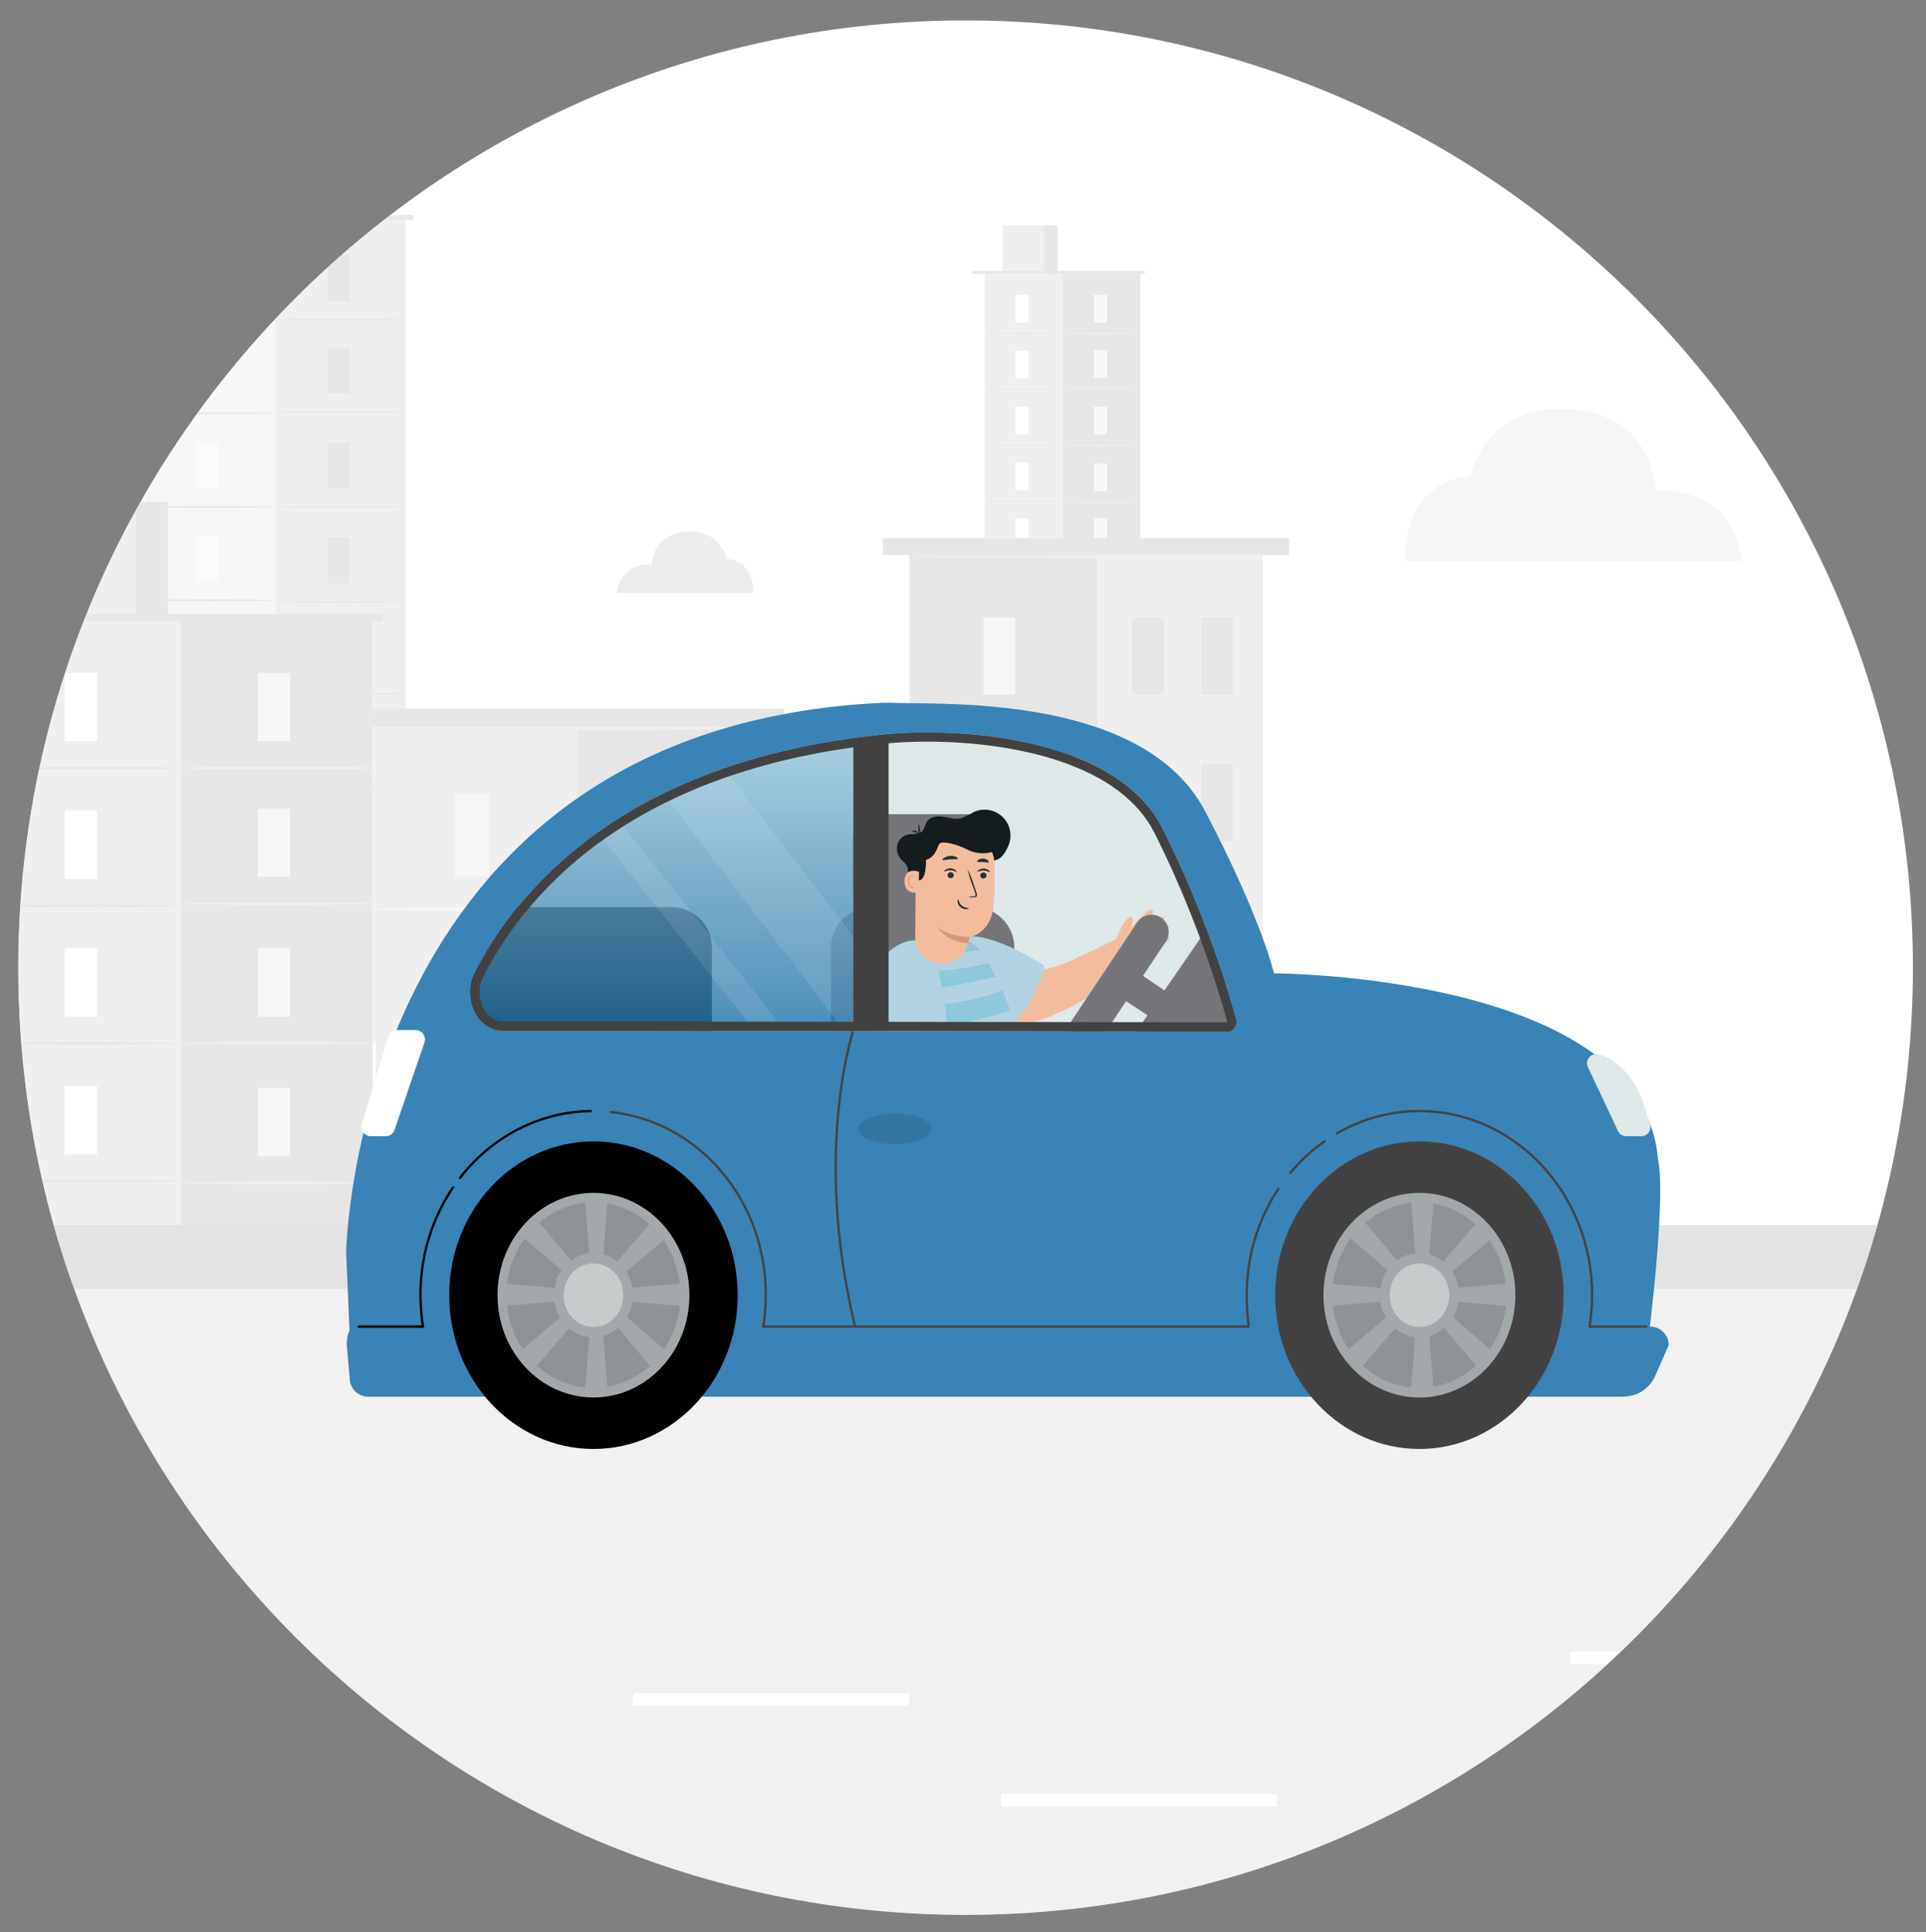 <?xml version="1.0" encoding="utf-8"?>
<!-- Generator: Adobe Illustrator 16.0.0, SVG Export Plug-In . SVG Version: 6.00 Build 0)  -->
<!DOCTYPE svg PUBLIC "-//W3C//DTD SVG 1.0//EN" "http://www.w3.org/TR/2001/REC-SVG-20010904/DTD/svg10.dtd">
<svg version="1.0" id="Capa_1" xmlns="http://www.w3.org/2000/svg" xmlns:xlink="http://www.w3.org/1999/xlink" x="0px" y="0px"
	 width="614px" height="616px" viewBox="0 0 614 616" enable-background="new 0 0 614 616" xml:space="preserve">
<rect x="0" y="0" width="614" height="616" fill="#808080" stroke="none"/>
<g>
	<defs>
		<path id="SVGID_1_" d="M307.823,6.508c166.79,0,302,135.211,302,302c0,166.79-135.21,302-302,302c-166.79,0-302-135.21-302-302
			C5.823,141.719,141.034,6.508,307.823,6.508z"/>
	</defs>
	<use xlink:href="#SVGID_1_"  overflow="visible" fill-rule="evenodd" clip-rule="evenodd" fill="#FFFFFF"/>
	<clipPath id="SVGID_2_">
		<use xlink:href="#SVGID_1_"  overflow="visible"/>
	</clipPath>
	<g clip-path="url(#SVGID_2_)">
		<defs>
			<rect id="SVGID_3_" x="-94.147" y="-462" width="1095.677" height="1684.146"/>
		</defs>
		<clipPath id="SVGID_4_">
			<use xlink:href="#SVGID_3_"  overflow="visible"/>
		</clipPath>
		<g clip-path="url(#SVGID_4_)">
			<defs>
				<rect id="SVGID_5_" x="-94.147" y="-462" width="1095.675" height="1684.146"/>
			</defs>
			<clipPath id="SVGID_6_">
				<use xlink:href="#SVGID_5_"  overflow="visible"/>
			</clipPath>
			<g opacity="0.8" clip-path="url(#SVGID_6_)">
				<g>
					<defs>
						<rect id="SVGID_7_" x="-13.601" y="44.27" width="424.582" height="346.863"/>
					</defs>
					<clipPath id="SVGID_8_">
						<use xlink:href="#SVGID_7_"  overflow="visible"/>
					</clipPath>
					<rect x="313.946" y="87.282" clip-path="url(#SVGID_8_)" fill="#EBEBEB" width="49.548" height="129.688"/>
					<rect x="338.721" y="87.282" clip-path="url(#SVGID_8_)" fill="#E0E0E0" width="24.773" height="129.688"/>
					<rect x="319.604" y="71.867" clip-path="url(#SVGID_8_)" fill="#EBEBEB" width="17.497" height="15.415"/>
					<rect x="332.929" y="71.867" clip-path="url(#SVGID_8_)" fill="#E0E0E0" width="4.172" height="15.415"/>
					<rect x="309.816" y="86.383" clip-path="url(#SVGID_8_)" fill="#E0E0E0" width="55.126" height="0.898"/>
					<rect x="323.727" y="94.006" clip-path="url(#SVGID_8_)" fill="#FFFFFF" width="4.193" height="8.843"/>
					<path clip-path="url(#SVGID_8_)" fill="#E0E0E0" d="M338.721,106.319c0,0.094-5.548,0.169-12.387,0.169
						c-6.843,0-12.388-0.076-12.388-0.169c0-0.093,5.545-0.168,12.388-0.168C333.173,106.151,338.721,106.226,338.721,106.319"/>
					<rect x="348.715" y="94.006" clip-path="url(#SVGID_8_)" fill="#F5F5F5" width="4.193" height="8.843"/>
					<path clip-path="url(#SVGID_8_)" fill="#EBEBEB" d="M363.709,106.319c0,0.094-5.547,0.169-12.385,0.169
						c-6.845,0-12.389-0.076-12.389-0.169c0-0.093,5.544-0.168,12.389-0.168C358.162,106.151,363.709,106.226,363.709,106.319"/>
					<rect x="348.715" y="111.564" clip-path="url(#SVGID_8_)" fill="#F5F5F5" width="4.193" height="8.843"/>
					<path clip-path="url(#SVGID_8_)" fill="#EBEBEB" d="M363.709,123.876c0,0.094-5.547,0.169-12.385,0.169
						c-6.845,0-12.389-0.076-12.389-0.169c0-0.092,5.544-0.168,12.389-0.168C358.162,123.708,363.709,123.785,363.709,123.876"/>
					<rect x="348.715" y="129.65" clip-path="url(#SVGID_8_)" fill="#F5F5F5" width="4.193" height="8.844"/>
					<path clip-path="url(#SVGID_8_)" fill="#EBEBEB" d="M363.709,141.965c0,0.092-5.547,0.168-12.385,0.168
						c-6.845,0-12.389-0.077-12.389-0.168c0-0.093,5.544-0.169,12.389-0.169C358.162,141.796,363.709,141.872,363.709,141.965"/>
					<rect x="348.715" y="147.738" clip-path="url(#SVGID_8_)" fill="#F5F5F5" width="4.193" height="8.843"/>
					<path clip-path="url(#SVGID_8_)" fill="#EBEBEB" d="M363.709,160.052c0,0.094-5.547,0.168-12.385,0.168
						c-6.845,0-12.389-0.074-12.389-0.168c0-0.093,5.544-0.169,12.389-0.169C358.162,159.883,363.709,159.958,363.709,160.052"/>
					<rect x="348.715" y="165.307" clip-path="url(#SVGID_8_)" fill="#F5F5F5" width="4.193" height="8.844"/>
					<path clip-path="url(#SVGID_8_)" fill="#EBEBEB" d="M363.709,177.62c0,0.094-5.547,0.169-12.385,0.169
						c-6.845,0-12.389-0.076-12.389-0.169c0-0.093,5.544-0.169,12.389-0.169C358.162,177.451,363.709,177.527,363.709,177.62"/>
					<rect x="348.715" y="182.948" clip-path="url(#SVGID_8_)" fill="#F5F5F5" width="4.193" height="8.843"/>
					<rect x="348.715" y="200.819" clip-path="url(#SVGID_8_)" fill="#F5F5F5" width="4.193" height="8.842"/>
					<path clip-path="url(#SVGID_8_)" fill="#EBEBEB" d="M363.709,195.261c0,0.093-5.547,0.169-12.385,0.169
						c-6.845,0-12.389-0.076-12.389-0.169s5.544-0.169,12.389-0.169C358.162,195.092,363.709,195.168,363.709,195.261"/>
					<rect x="323.727" y="111.831" clip-path="url(#SVGID_8_)" fill="#FFFFFF" width="4.193" height="8.843"/>
					<path clip-path="url(#SVGID_8_)" fill="#E0E0E0" d="M338.721,124.146c0,0.093-5.548,0.169-12.387,0.169
						c-6.843,0-12.388-0.076-12.388-0.169s5.545-0.169,12.388-0.169C333.173,123.976,338.721,124.052,338.721,124.146"/>
					<rect x="323.727" y="129.656" clip-path="url(#SVGID_8_)" fill="#FFFFFF" width="4.193" height="8.844"/>
					<path clip-path="url(#SVGID_8_)" fill="#E0E0E0" d="M338.721,141.971c0,0.092-5.548,0.169-12.387,0.169
						c-6.843,0-12.388-0.077-12.388-0.169c0-0.094,5.545-0.169,12.388-0.169C333.173,141.802,338.721,141.877,338.721,141.971"/>
					<rect x="323.727" y="147.482" clip-path="url(#SVGID_8_)" fill="#FFFFFF" width="4.193" height="8.842"/>
					<path clip-path="url(#SVGID_8_)" fill="#E0E0E0" d="M338.721,159.796c0,0.093-5.548,0.167-12.387,0.167
						c-6.843,0-12.388-0.075-12.388-0.167c0-0.093,5.545-0.169,12.388-0.169C333.173,159.627,338.721,159.703,338.721,159.796"/>
					<rect x="323.727" y="165.307" clip-path="url(#SVGID_8_)" fill="#FFFFFF" width="4.193" height="8.844"/>
					<path clip-path="url(#SVGID_8_)" fill="#E0E0E0" d="M338.721,177.62c0,0.094-5.548,0.169-12.387,0.169
						c-6.843,0-12.388-0.076-12.388-0.169c0-0.093,5.545-0.169,12.388-0.169C333.173,177.451,338.721,177.527,338.721,177.62"/>
					<rect x="323.727" y="183.132" clip-path="url(#SVGID_8_)" fill="#FFFFFF" width="4.193" height="8.842"/>
					<path clip-path="url(#SVGID_8_)" fill="#E0E0E0" d="M338.721,195.446c0,0.094-5.548,0.169-12.387,0.169
						c-6.843,0-12.388-0.076-12.388-0.169c0-0.092,5.545-0.169,12.388-0.169C333.173,195.277,338.721,195.354,338.721,195.446"/>
					<rect x="323.727" y="200.958" clip-path="url(#SVGID_8_)" fill="#FFFFFF" width="4.193" height="8.843"/>
					<rect x="46.422" y="70.067" clip-path="url(#SVGID_8_)" fill="#F5F5F5" width="82.912" height="262.769"/>
					<rect x="87.879" y="70.067" clip-path="url(#SVGID_8_)" fill="#EBEBEB" width="41.456" height="262.045"/>
					<rect x="55.89" y="44.271" clip-path="url(#SVGID_8_)" fill="#F5F5F5" width="29.279" height="25.795"/>
					<rect x="78.19" y="44.271" clip-path="url(#SVGID_8_)" fill="#EBEBEB" width="6.979" height="25.795"/>
					<polyline clip-path="url(#SVGID_8_)" fill="#E0E0E0" points="39.513,70.067 39.513,68.562 131.761,68.562 131.761,70.067 					
						"/>
					<rect x="62.789" y="81.319" clip-path="url(#SVGID_8_)" fill="#FAFAFA" width="7.018" height="14.797"/>
					<path clip-path="url(#SVGID_8_)" fill="#E0E0E0" d="M87.879,101.924c0,0.156-9.281,0.283-20.728,0.283
						c-11.449,0-20.729-0.127-20.729-0.283s9.279-0.281,20.729-0.281C78.598,101.643,87.879,101.769,87.879,101.924"/>
					<rect x="104.606" y="81.319" clip-path="url(#SVGID_8_)" fill="#E0E0E0" width="7.018" height="14.797"/>
					<path clip-path="url(#SVGID_8_)" fill="#E0E0E0" d="M129.696,101.924c0,0.156-9.281,0.283-20.728,0.283
						c-11.45,0-20.729-0.127-20.729-0.283s9.279-0.281,20.729-0.281C120.415,101.643,129.696,101.769,129.696,101.924"/>
					<rect x="104.606" y="110.699" clip-path="url(#SVGID_8_)" fill="#E0E0E0" width="7.018" height="14.798"/>
					<path clip-path="url(#SVGID_8_)" fill="#E0E0E0" d="M129.696,131.306c0,0.156-9.281,0.283-20.728,0.283
						c-11.45,0-20.729-0.127-20.729-0.283s9.279-0.282,20.729-0.282C120.415,131.023,129.696,131.15,129.696,131.306"/>
					<rect x="104.606" y="140.968" clip-path="url(#SVGID_8_)" fill="#E0E0E0" width="7.018" height="14.796"/>
					<path clip-path="url(#SVGID_8_)" fill="#E0E0E0" d="M129.696,161.573c0,0.156-9.281,0.282-20.728,0.282
						c-11.45,0-20.729-0.126-20.729-0.282s9.279-0.283,20.729-0.283C120.415,161.29,129.696,161.417,129.696,161.573"/>
					<rect x="104.606" y="171.234" clip-path="url(#SVGID_8_)" fill="#E0E0E0" width="7.018" height="14.797"/>
					<path clip-path="url(#SVGID_8_)" fill="#E0E0E0" d="M129.696,191.839c0,0.156-9.281,0.283-20.728,0.283
						c-11.45,0-20.729-0.127-20.729-0.283c0-0.156,9.279-0.281,20.729-0.281C120.415,191.558,129.696,191.684,129.696,191.839"/>
					<rect x="104.606" y="200.636" clip-path="url(#SVGID_8_)" fill="#E0E0E0" width="7.018" height="14.797"/>
					<path clip-path="url(#SVGID_8_)" fill="#E0E0E0" d="M129.696,221.241c0,0.156-9.281,0.282-20.728,0.282
						c-11.45,0-20.729-0.126-20.729-0.282c0-0.157,9.279-0.282,20.729-0.282C120.415,220.959,129.696,221.084,129.696,221.241"/>
					<rect x="104.606" y="230.155" clip-path="url(#SVGID_8_)" fill="#E0E0E0" width="7.018" height="14.797"/>
					<rect x="104.606" y="260.063" clip-path="url(#SVGID_8_)" fill="#E0E0E0" width="7.018" height="14.797"/>
					<path clip-path="url(#SVGID_8_)" fill="#E0E0E0" d="M129.696,250.762c0,0.156-9.281,0.283-20.728,0.283
						c-11.45,0-20.729-0.127-20.729-0.283c0-0.157,9.279-0.283,20.729-0.283C120.415,250.479,129.696,250.604,129.696,250.762"/>
					<rect x="62.789" y="111.147" clip-path="url(#SVGID_8_)" fill="#FAFAFA" width="7.018" height="14.798"/>
					<path clip-path="url(#SVGID_8_)" fill="#E0E0E0" d="M87.879,131.753c0,0.157-9.281,0.283-20.728,0.283
						c-11.449,0-20.729-0.126-20.729-0.283c0-0.156,9.279-0.283,20.729-0.283C78.598,131.471,87.879,131.598,87.879,131.753"/>
					<rect x="62.789" y="140.977" clip-path="url(#SVGID_8_)" fill="#FAFAFA" width="7.018" height="14.798"/>
					<path clip-path="url(#SVGID_8_)" fill="#E0E0E0" d="M87.879,161.583c0,0.157-9.281,0.282-20.728,0.282
						c-11.449,0-20.729-0.125-20.729-0.282c0-0.156,9.279-0.282,20.729-0.282C78.598,161.301,87.879,161.427,87.879,161.583"/>
					<rect x="62.789" y="170.806" clip-path="url(#SVGID_8_)" fill="#FAFAFA" width="7.018" height="14.798"/>
					<path clip-path="url(#SVGID_8_)" fill="#E0E0E0" d="M87.879,191.412c0,0.157-9.281,0.283-20.728,0.283
						c-11.449,0-20.729-0.126-20.729-0.283c0-0.156,9.279-0.282,20.729-0.282C78.598,191.13,87.879,191.256,87.879,191.412"/>
					<rect x="62.789" y="200.636" clip-path="url(#SVGID_8_)" fill="#FAFAFA" width="7.018" height="14.797"/>
					<path clip-path="url(#SVGID_8_)" fill="#E0E0E0" d="M87.879,221.241c0,0.156-9.281,0.282-20.728,0.282
						c-11.449,0-20.729-0.126-20.729-0.282c0-0.157,9.279-0.282,20.729-0.282C78.598,220.959,87.879,221.084,87.879,221.241"/>
					<rect x="62.789" y="230.464" clip-path="url(#SVGID_8_)" fill="#FAFAFA" width="7.018" height="14.798"/>
					<path clip-path="url(#SVGID_8_)" fill="#E0E0E0" d="M87.879,251.07c0,0.157-9.281,0.282-20.728,0.282
						c-11.449,0-20.729-0.125-20.729-0.282c0-0.156,9.279-0.282,20.729-0.282C78.598,250.788,87.879,250.914,87.879,251.07"/>
					<rect x="62.789" y="260.293" clip-path="url(#SVGID_8_)" fill="#FAFAFA" width="7.018" height="14.8"/>
					<rect x="289.969" y="176.765" clip-path="url(#SVGID_8_)" fill="#E0E0E0" width="112.553" height="213.607"/>
					<rect x="349.747" y="176.765" clip-path="url(#SVGID_8_)" fill="#EBEBEB" width="52.774" height="213.607"/>
					<rect x="313.568" y="196.864" clip-path="url(#SVGID_8_)" fill="#F5F5F5" width="10.118" height="24.587"/>
					<rect x="313.568" y="293.092" clip-path="url(#SVGID_8_)" fill="#F5F5F5" width="10.118" height="24.586"/>
					<path clip-path="url(#SVGID_8_)" fill="#F5F5F5" d="M349.747,231.099c0,0.212-13.384,0.384-29.888,0.384
						c-16.51,0-29.891-0.172-29.891-0.384c0-0.212,13.381-0.382,29.891-0.382C336.363,230.717,349.747,230.887,349.747,231.099"/>
					<rect x="313.568" y="245.342" clip-path="url(#SVGID_8_)" fill="#F5F5F5" width="10.118" height="24.586"/>
					<path clip-path="url(#SVGID_8_)" fill="#F5F5F5" d="M349.747,279.579c0,0.212-13.384,0.384-29.888,0.384
						c-16.51,0-29.891-0.171-29.891-0.384c0-0.212,13.381-0.384,29.891-0.384C336.363,279.195,349.747,279.367,349.747,279.579"/>
					<rect x="360.955" y="196.864" clip-path="url(#SVGID_8_)" fill="#E0E0E0" width="10.119" height="24.587"/>
					<rect x="382.908" y="196.864" clip-path="url(#SVGID_8_)" fill="#E0E0E0" width="10.122" height="24.587"/>
					<rect x="360.955" y="243.518" clip-path="url(#SVGID_8_)" fill="#E0E0E0" width="10.119" height="24.586"/>
					<rect x="382.908" y="243.518" clip-path="url(#SVGID_8_)" fill="#E0E0E0" width="10.122" height="24.586"/>
					<rect x="360.955" y="290.172" clip-path="url(#SVGID_8_)" fill="#E0E0E0" width="10.119" height="24.587"/>
					<rect x="382.908" y="290.172" clip-path="url(#SVGID_8_)" fill="#E0E0E0" width="10.122" height="24.587"/>
					<rect x="281.507" y="171.596" clip-path="url(#SVGID_8_)" fill="#E0E0E0" width="129.475" height="5.353"/>
					<path clip-path="url(#SVGID_8_)" fill="#EBEBEB" d="M403.308,177.454c0,0.21-25.157,0.383-56.183,0.383
						c-31.035,0-56.187-0.173-56.187-0.383c0-0.212,25.151-0.384,56.187-0.384C378.15,177.07,403.308,177.242,403.308,177.454"/>
					<rect x="119.725" y="231.482" clip-path="url(#SVGID_8_)" fill="#EBEBEB" width="121.043" height="159.653"/>
					<rect x="184.014" y="231.482" clip-path="url(#SVGID_8_)" fill="#E0E0E0" width="56.754" height="159.653"/>
					<rect x="145.106" y="253.097" clip-path="url(#SVGID_8_)" fill="#F5F5F5" width="10.883" height="26.442"/>
					<rect x="145.106" y="356.584" clip-path="url(#SVGID_8_)" fill="#F5F5F5" width="10.883" height="26.44"/>
					<path clip-path="url(#SVGID_8_)" fill="#F5F5F5" d="M184.014,289.916c0,0.297-14.393,0.539-32.143,0.539
						c-17.756,0-32.146-0.241-32.146-0.539c0-0.296,14.39-0.537,32.146-0.537C169.622,289.378,184.014,289.619,184.014,289.916"/>
					<rect x="145.106" y="305.233" clip-path="url(#SVGID_8_)" fill="#F5F5F5" width="10.883" height="26.442"/>
					<path clip-path="url(#SVGID_8_)" fill="#F5F5F5" d="M184.014,342.051c0,0.298-14.393,0.54-32.143,0.54
						c-17.756,0-32.146-0.242-32.146-0.54c0-0.296,14.39-0.536,32.146-0.536C169.622,341.515,184.014,341.755,184.014,342.051"/>
					<rect x="196.066" y="253.097" clip-path="url(#SVGID_8_)" fill="#F5F5F5" width="10.883" height="26.442"/>
					<rect x="219.678" y="253.097" clip-path="url(#SVGID_8_)" fill="#F5F5F5" width="10.883" height="26.442"/>
					<rect x="196.066" y="303.271" clip-path="url(#SVGID_8_)" fill="#F5F5F5" width="10.883" height="26.442"/>
					<rect x="219.678" y="303.271" clip-path="url(#SVGID_8_)" fill="#F5F5F5" width="10.883" height="26.442"/>
					<rect x="196.066" y="353.445" clip-path="url(#SVGID_8_)" fill="#F5F5F5" width="10.883" height="26.442"/>
					<rect x="219.678" y="353.445" clip-path="url(#SVGID_8_)" fill="#F5F5F5" width="10.883" height="26.442"/>
					<rect x="110.627" y="225.925" clip-path="url(#SVGID_8_)" fill="#E0E0E0" width="139.241" height="5.756"/>
					<path clip-path="url(#SVGID_8_)" fill="#EBEBEB" d="M241.613,232.225c0,0.297-27.053,0.538-60.418,0.538
						c-33.377,0-60.426-0.241-60.426-0.538c0-0.298,27.048-0.54,60.426-0.54C214.561,231.685,241.613,231.927,241.613,232.225"/>
					<polygon clip-path="url(#SVGID_8_)" fill="#EBEBEB" points="119.105,390.812 -2.902,390.812 -3.433,197.988 118.574,197.988 
											"/>
					<rect x="57.571" y="197.988" clip-path="url(#SVGID_8_)" fill="#E0E0E0" width="61.004" height="192.823"/>
					<rect x="10.499" y="160.026" clip-path="url(#SVGID_8_)" fill="#EBEBEB" width="43.083" height="37.962"/>
					<rect x="43.313" y="160.026" clip-path="url(#SVGID_8_)" fill="#E0E0E0" width="10.269" height="37.962"/>
					<rect x="-13.601" y="195.773" clip-path="url(#SVGID_8_)" fill="#E0E0E0" width="135.746" height="2.215"/>
					<rect x="20.65" y="214.543" clip-path="url(#SVGID_8_)" fill="#FFFFFF" width="10.327" height="21.776"/>
					<path clip-path="url(#SVGID_8_)" fill="#E0E0E0" d="M57.571,244.866c0,0.229-13.657,0.416-30.5,0.416
						c-16.849,0-30.503-0.186-30.503-0.416c0-0.23,13.654-0.416,30.503-0.416C43.914,244.451,57.571,244.636,57.571,244.866"/>
					<rect x="82.186" y="214.543" clip-path="url(#SVGID_8_)" fill="#F5F5F5" width="10.327" height="21.776"/>
					<path clip-path="url(#SVGID_8_)" fill="#EBEBEB" d="M119.105,244.866c0,0.229-13.657,0.416-30.5,0.416
						c-16.849,0-30.503-0.186-30.503-0.416c0-0.23,13.654-0.416,30.503-0.416C105.448,244.451,119.105,244.636,119.105,244.866"/>
					<rect x="82.186" y="257.777" clip-path="url(#SVGID_8_)" fill="#F5F5F5" width="10.327" height="21.776"/>
					<path clip-path="url(#SVGID_8_)" fill="#EBEBEB" d="M119.105,288.101c0,0.229-13.657,0.416-30.5,0.416
						c-16.849,0-30.503-0.187-30.503-0.416c0-0.229,13.654-0.416,30.503-0.416C105.448,287.685,119.105,287.872,119.105,288.101"/>
					<rect x="82.186" y="302.315" clip-path="url(#SVGID_8_)" fill="#F5F5F5" width="10.327" height="21.776"/>
					<path clip-path="url(#SVGID_8_)" fill="#EBEBEB" d="M119.105,332.639c0,0.23-13.657,0.417-30.5,0.417
						c-16.849,0-30.503-0.187-30.503-0.417c0-0.229,13.654-0.415,30.503-0.415C105.448,332.224,119.105,332.409,119.105,332.639"/>
					<rect x="82.186" y="346.855" clip-path="url(#SVGID_8_)" fill="#F5F5F5" width="10.327" height="21.776"/>
					<path clip-path="url(#SVGID_8_)" fill="#EBEBEB" d="M119.105,377.177c0,0.232-13.657,0.418-30.5,0.418
						c-16.849,0-30.503-0.186-30.503-0.418c0-0.228,13.654-0.413,30.503-0.413C105.448,376.764,119.105,376.949,119.105,377.177"/>
					<rect x="20.65" y="258.438" clip-path="url(#SVGID_8_)" fill="#FFFFFF" width="10.327" height="21.776"/>
					<path clip-path="url(#SVGID_8_)" fill="#E0E0E0" d="M57.571,288.76c0,0.229-13.657,0.416-30.5,0.416
						c-16.849,0-30.503-0.186-30.503-0.416s13.654-0.417,30.503-0.417C43.914,288.344,57.571,288.531,57.571,288.76"/>
					<rect x="20.65" y="302.332" clip-path="url(#SVGID_8_)" fill="#FFFFFF" width="10.327" height="21.776"/>
					<path clip-path="url(#SVGID_8_)" fill="#E0E0E0" d="M57.571,332.654c0,0.229-13.657,0.416-30.5,0.416
						c-16.849,0-30.503-0.187-30.503-0.416c0-0.228,13.654-0.414,30.503-0.414C43.914,332.24,57.571,332.427,57.571,332.654"/>
					<rect x="20.65" y="346.227" clip-path="url(#SVGID_8_)" fill="#FFFFFF" width="10.327" height="21.775"/>
					<path clip-path="url(#SVGID_8_)" fill="#E0E0E0" d="M57.571,376.55c0,0.229-13.657,0.416-30.5,0.416
						c-16.849,0-30.503-0.187-30.503-0.416c0-0.23,13.654-0.418,30.503-0.418C43.914,376.132,57.571,376.319,57.571,376.55"/>
				</g>
			</g>
			<g opacity="0.45" clip-path="url(#SVGID_6_)">
				<g>
					<defs>
						<rect id="SVGID_9_" x="-94.147" y="390.548" width="830.623" height="489.451"/>
					</defs>
					<clipPath id="SVGID_10_">
						<use xlink:href="#SVGID_9_"  overflow="visible"/>
					</clipPath>
					<path clip-path="url(#SVGID_10_)" fill="#E0E0E0" d="M736.477,526.545V390.549H-94.147v102.014H68.366v3.99H-94.147v383.446
						h830.624V530.535H500.55v-3.99H736.477z M289.859,543.854H201.86v-3.991h87.999V543.854z M407.159,575.94h-88v-3.992h88V575.94
						z"/>
				</g>
			</g>
			<path clip-path="url(#SVGID_6_)" d="M120.742,1219.874c-0.27,0.148-0.54,0.298-0.81,0.445l5.312,1.827l-0.146-0.078
				C123.604,1221.441,122.193,1220.605,120.742,1219.874"/>
			<path clip-path="url(#SVGID_6_)" d="M100.588,1209.234l17.323,9.124c-1.28-0.709-2.567-1.405-3.857-2.097l-6.523-3.429
				C105.217,1211.634,102.9,1210.438,100.588,1209.234"/>
			<path clip-path="url(#SVGID_6_)" d="M120.742,1219.874c-0.27,0.148-0.54,0.298-0.81,0.445l5.312,1.827l-0.146-0.078
				C123.604,1221.441,122.193,1220.605,120.742,1219.874"/>
			<path clip-path="url(#SVGID_6_)" d="M100.588,1209.234l17.323,9.124c-1.28-0.709-2.567-1.405-3.857-2.097l-6.523-3.429
				C105.217,1211.634,102.9,1210.438,100.588,1209.234"/>
			<g opacity="0.09" clip-path="url(#SVGID_6_)">
				<g>
					<defs>
						<rect id="SVGID_11_" x="179.694" y="-462" width="821.835" height="172.252"/>
					</defs>
					<clipPath id="SVGID_12_">
						<use xlink:href="#SVGID_11_"  overflow="visible"/>
					</clipPath>
					<path clip-path="url(#SVGID_12_)" fill="#494949" d="M977.503-370.122c-13.528-23.97-36.841-44.519-65.068-48.278
						c-29.043-3.868-57.513,10.366-80.303,27.997c-22.975,17.774-42.609,39.476-57.697,63.766
						c-8.909,14.345-18.005,31.013-34.764,35.679c-15.78,4.396-32.372-3.856-45.089-13.805s-24.154-22.135-39.479-27.812
						c-39.956-14.804-84.508,20.687-126.002,10.449c-35.729-8.818-52.846-46.242-75.088-74.379
						c-36.681-46.399-100.4-73.228-160.399-63.515c-59.999,9.713-105.634,110.602-113.92,168.209l821.833-0.27
						C996.369-318.866,991.029-346.152,977.503-370.122"/>
				</g>
			</g>
			<g opacity="0.8" clip-path="url(#SVGID_6_)">
				<g>
					<defs>
						<rect id="SVGID_13_" x="-94.147" y="390.548" width="830.623" height="20.401"/>
					</defs>
					<clipPath id="SVGID_14_">
						<use xlink:href="#SVGID_13_"  overflow="visible"/>
					</clipPath>
					<rect x="-94.148" y="390.549" clip-path="url(#SVGID_14_)" fill="#E0E0E0" width="830.625" height="20.401"/>
				</g>
			</g>
			<g opacity="0.05" clip-path="url(#SVGID_6_)">
				<g>
					<defs>
						<rect id="SVGID_15_" x="447.768" y="130.384" width="107.436" height="48.446"/>
					</defs>
					<clipPath id="SVGID_16_">
						<use xlink:href="#SVGID_15_"  overflow="visible"/>
					</clipPath>
					<path clip-path="url(#SVGID_16_)" fill="#494949" d="M555.203,178.832H447.78c0,0-1.264-25.277,21.062-26.962
						c0,0,3.703-21.373,28.647-21.485c29.911-0.131,30.278,25.903,30.278,25.903S552.253,153.975,555.203,178.832"/>
				</g>
			</g>
			<g opacity="0.1" clip-path="url(#SVGID_6_)">
				<g>
					<defs>
						<rect id="SVGID_17_" x="196.632" y="169.467" width="43.544" height="19.636"/>
					</defs>
					<clipPath id="SVGID_18_">
						<use xlink:href="#SVGID_17_"  overflow="visible"/>
					</clipPath>
					<path clip-path="url(#SVGID_18_)" fill="#494949" d="M196.632,189.102h43.539c0,0,0.512-10.244-8.538-10.927
						c0,0-1.5-8.662-11.609-8.708c-12.122-0.053-12.272,10.499-12.272,10.499S197.828,179.028,196.632,189.102"/>
				</g>
			</g>
			<path clip-path="url(#SVGID_6_)" fill="#3983B6" d="M281.426,224.06c0,0,1.727-0.015,4.734,0.061
				c18.3,0.453,79.005-1.803,98.049,34.551c18.041,34.441,21.915,51.646,21.915,51.646s117.698,0.234,122.433,59.362
				c2.703,12.258-3.042,56.993-3.042,56.993l-413.943,0.872l-1.224-28.309C110.348,399.236,113.053,231.992,281.426,224.06"/>
			<path clip-path="url(#SVGID_6_)" fill="#424242" d="M272.559,423.147c0.029,0,0.059-0.003,0.087-0.011
				c0.197-0.048,0.318-0.246,0.271-0.443c-13.728-56.972-0.15-95.405-0.012-95.786c0.069-0.19-0.029-0.402-0.22-0.471
				c-0.191-0.068-0.401,0.027-0.47,0.22c-0.14,0.384-13.791,39.025-0.012,96.21C272.244,423.033,272.392,423.147,272.559,423.147"/>
			<path clip-path="url(#SVGID_6_)" fill="#DEE8E8" d="M391.564,328.868l-231.226-0.312c-8.083-0.01-13.054-10.229-8.961-18.345
				c12.593-24.964,46.12-67.549,130.128-76.037c24.231-2.447,74.364,0.678,89.18,30.102c14.025,27.854,21.229,52.914,23.368,60.619
				C394.598,326.862,393.34,328.872,391.564,328.868"/>
		</g>
		<g clip-path="url(#SVGID_4_)">
			<defs>
				<path id="SVGID_19_" d="M281.505,234.174c-84.008,8.487-117.536,51.071-130.128,76.038c-4.092,8.114,0.878,18.334,8.961,18.344
					l231.226,0.312c1.772,0.005,3.033-2.005,2.488-3.972c-2.14-7.705-9.343-32.765-23.368-60.619
					c-12.333-24.497-49.146-30.766-75.112-30.766C290.35,233.512,285.564,233.764,281.505,234.174"/>
			</defs>
			<clipPath id="SVGID_20_">
				<use xlink:href="#SVGID_19_"  overflow="visible"/>
			</clipPath>
			<path clip-path="url(#SVGID_20_)" fill="#757579" d="M277.784,341.39h32.7c7.11,0,12.876-5.765,12.876-12.875v-26.423
				c0-7.11-5.766-12.875-12.876-12.875h-32.7c-7.112,0-12.876,5.765-12.876,12.875v26.423
				C264.908,335.625,270.671,341.39,277.784,341.39"/>
			<path clip-path="url(#SVGID_20_)" d="M155.35,341.39h58.726c7.11,0,12.875-5.765,12.875-12.875v-26.423
				c0-7.11-5.764-12.875-12.875-12.875H155.35c-7.11,0-12.874,5.765-12.874,12.875v26.423
				C142.476,335.625,148.239,341.39,155.35,341.39"/>
			<path clip-path="url(#SVGID_20_)" fill="#757579" d="M279.535,290.829h29.253c4.26,0,7.71-3.453,7.71-7.712V267.29
				c0-4.259-3.45-7.711-7.71-7.711h-29.253c-4.258,0-7.712,3.452-7.712,7.711v15.827
				C271.823,287.376,275.276,290.829,279.535,290.829"/>
			<path clip-path="url(#SVGID_20_)" fill="#F3BD9D" d="M342.548,305.681c6.44-2.808,13.378-6.364,13.378-6.364
				s2.428-6.661,4.302-6.929c1.875-0.269,0.298,3.541,0.298,3.541s5.884-7.001,6.906-5.829c1.021,1.17-3.631,6.471-3.631,6.471
				s6.491-5.841,7.393-3.906c0.483,1.16-5.54,5.532-5.54,5.532s6.342-3.956,6.931-2.757c0.586,1.199-5.661,4.735-5.661,4.735
				s5.367-2.533,5.887-1.256c0.521,1.277-7.723,6.485-10.641,7.608c0,0-5.28,4.837-12.201,9.51
				C346.724,313.277,343.677,309.698,342.548,305.681"/>
			<path clip-path="url(#SVGID_20_)" fill="#F3BD9D" d="M291.761,323.675c4.601-5.691,9.181-11.402,13.711-17.174
				c6.551,3.224,16.535,5.796,29.356,2.116c2.939-0.841,6.14-2.089,9.142-3.398c1.127,4.019,3.858,7.331,7.101,10.094
				C337.929,324.185,314.892,335.079,291.761,323.675"/>
			<path clip-path="url(#SVGID_20_)" fill="#B4D3E2" d="M305.617,298.945c0,0-6.131,2.135-6.755,8.366
				c-1.612,16.08,13.277,22.867,21.154,24.02c0,0,12.329-15.07,12.874-23.398C332.891,307.932,315.334,295.982,305.617,298.945"/>
			<path clip-path="url(#SVGID_20_)" fill="#210F6D" d="M333.184,357.431c0.665,2.327,1.05,3.719,1.05,3.719
				c-21.959,9.938-46.941,6.651-46.941,6.651c0.239-0.372,0.021-1.719-0.425-4.312C302.176,364.874,318.116,361.655,333.184,357.431
				"/>
			<path clip-path="url(#SVGID_20_)" fill="#202982" d="M331.424,351.369c0.698,2.372,1.297,4.447,1.761,6.062
				c-15.067,4.225-31.009,7.443-46.317,6.058c-0.248-1.429-0.563-3.243-0.909-5.48C300.992,359.148,316.544,355.325,331.424,351.369
				"/>
			<path clip-path="url(#SVGID_20_)" fill="#210F6D" d="M329.293,344.254c0.775,2.547,1.495,4.958,2.131,7.115
				c-14.88,3.956-30.432,7.779-45.466,6.639c-0.321-2.062-0.669-4.498-1.013-7.331C299.638,351.074,315.163,347.504,329.293,344.254
				"/>
			<path clip-path="url(#SVGID_20_)" fill="#202982" d="M326.924,336.627c0.827,2.604,1.625,5.18,2.369,7.627
				c-14.13,3.25-29.655,6.82-44.348,6.423c-0.342-2.827-0.684-6.058-0.992-9.726C298.244,343.64,313.354,341.789,326.924,336.627"/>
			<path clip-path="url(#SVGID_20_)" fill="#210F6D" d="M324.62,329.562c0.781,2.329,1.557,4.709,2.304,7.065
				c-13.569,5.162-28.68,7.014-42.971,4.324c-0.16-1.92-0.312-3.964-0.453-6.13C297.088,335.95,311.45,332.938,324.62,329.562"/>
			<path clip-path="url(#SVGID_20_)" fill="#8EC8DB" d="M315.287,307.028c0.326,0.639,0.635,1.31,0.918,2.035
				c0.257,0.667,0.686,1.451,1.185,2.351c-10.888,2.6-22.431,4.853-33.527,4.236c0.45-2.349,1.067-4.396,1.788-6.188
				C295.154,310.502,305.555,309.184,315.287,307.028"/>
			<path clip-path="url(#SVGID_20_)" fill="#8EC8DB" d="M296.861,297.602c0,0,9.259-1.509,15.587,5.327
				c-7.545,1.45-15.335,1.259-22.964,0.001C293.086,298.609,296.861,297.602,296.861,297.602"/>
			<path clip-path="url(#SVGID_20_)" fill="#B4D3E2" d="M289.484,302.93c7.629,1.258,15.419,1.449,22.964-0.001
				c1.044,1.127,2.01,2.474,2.839,4.099c-9.732,2.156-20.133,3.474-29.637,2.433C286.756,306.714,288.107,304.582,289.484,302.93"/>
			<path clip-path="url(#SVGID_20_)" fill="#B4D3E2" d="M317.39,311.413c0.67,1.217,1.471,2.648,2.184,4.358
				c-11.972,4.43-24.18,5.503-36.346,4.562c0.138-1.684,0.356-3.235,0.635-4.684C294.959,316.266,306.502,314.013,317.39,311.413"/>
			<path clip-path="url(#SVGID_20_)" fill="#8EC8DB" d="M319.573,315.771c0.801,1.926,1.64,4.107,2.492,6.451
				c-12.502,4.255-25.901,5.933-38.972,4.801c-0.088-2.421-0.031-4.645,0.134-6.69C295.394,321.274,307.602,320.201,319.573,315.771
				"/>
			<path clip-path="url(#SVGID_20_)" fill="#B4D3E2" d="M283.094,327.023c13.07,1.132,26.47-0.546,38.972-4.801
				c0.846,2.322,1.705,4.797,2.555,7.339c-13.17,3.376-27.532,6.389-41.12,5.26c-0.148-2.292-0.279-4.723-0.393-7.306
				C283.1,327.347,283.1,327.19,283.094,327.023"/>
			<path clip-path="url(#SVGID_20_)" fill="#151923" d="M308.437,365.894c13.643-1.813,25.213-6.205,25.387-6.272
				c0.087-0.034,0.131-0.133,0.098-0.221c-0.034-0.089-0.138-0.131-0.222-0.099c-0.261,0.099-26.216,9.947-46.219,6.15
				c-0.089-0.018-0.182,0.043-0.2,0.136c-0.019,0.094,0.044,0.184,0.136,0.2C294.154,367.066,301.559,366.808,308.437,365.894"/>
			<path clip-path="url(#SVGID_20_)" fill="#151923" d="M304.645,362.167c0.021-0.002,0.043-0.01,0.062-0.021
				c8.544-4.876,15.131-13.058,18.073-22.444c0.029-0.09-0.021-0.187-0.113-0.215c-0.089-0.027-0.185,0.021-0.214,0.112
				c-2.917,9.306-9.446,17.413-17.916,22.249c-0.083,0.047-0.11,0.15-0.064,0.234C304.508,362.146,304.577,362.178,304.645,362.167"
				/>
			<path clip-path="url(#SVGID_20_)" fill="#151923" d="M304.338,356.508c0.044-0.008,0.086-0.029,0.114-0.071
				c3.051-4.195,5.349-9.07,6.648-14.093c0.022-0.093-0.031-0.187-0.123-0.209c-0.092-0.025-0.187,0.03-0.21,0.123
				c-1.287,4.981-3.567,9.815-6.593,13.98c-0.055,0.073-0.038,0.183,0.039,0.238C304.251,356.505,304.294,356.513,304.338,356.508"
				/>
			<path clip-path="url(#SVGID_20_)" fill="#B4D3E2" d="M285.059,302.093c5.16-3.55,10.018-2.009,10.018-2.009
				c5.001,4.285,7.035,28.524,7.035,28.524c-0.946,0.7-2.062,1.302-3.271,1.825c-6.252,2.698-15.15,3.214-17.722,3.307
				c-0.461,0.016-0.724,0.02-0.724,0.02C276.185,327.003,271.746,311.254,285.059,302.093"/>
			<path clip-path="url(#SVGID_20_)" fill="#F0A27D" d="M322.168,351.647c0,0,5.923-3.896,7.587-2.991
				c1.664,0.902-1.874,3.018-1.874,3.018s8.897-2.107,9.021-0.559c0.121,1.551-6.775,3.028-6.775,3.028s8.695-0.814,8.263,1.275
				c-0.304,1.22-7.746,1.135-7.746,1.135s7.451,0.609,7.208,1.923c-0.246,1.312-7.369,0.424-7.369,0.424s5.817,1.168,5.473,2.503
				c-0.344,1.335-10.068,0.596-13.078-0.243c0,0-10.236,1.234-19.438-0.214c-0.073-4.107,0.515-8.671,2.395-12.522
				C313.108,350.191,322.168,351.647,322.168,351.647"/>
			<path clip-path="url(#SVGID_20_)" fill="#F0A27D" d="M289.891,354.759c0.993-4.986,4.549-4.754,7.5-9.14
				c0.758,0.312,1.522,0.616,2.297,0.908c2.518,0.946,5.389,1.765,8.216,2.451c-1.881,3.853-2.823,8.139-2.749,12.244
				C299.778,360.376,294.171,358.521,289.891,354.759"/>
			<path clip-path="url(#SVGID_20_)" fill="#F0A27D" d="M298.84,330.434c0.658,5.497,2.295,11.764,4.806,17.929
				c-5.193,0.976-9.507,3.603-13.755,6.396c-3.888-6.11-7.218-13.218-8.773-21.019C283.689,333.646,292.588,333.133,298.84,330.434"
				/>
			<polygon clip-path="url(#SVGID_20_)" fill="#757579" points="388.035,291.304 355.573,338.606 403.804,338.606 			"/>
			<polygon clip-path="url(#SVGID_20_)" fill="#757579" points="369.485,326.085 353.253,315.419 358.355,307.072 375.516,318.666 
							"/>
			<path clip-path="url(#SVGID_20_)" fill="#757579" d="M340.856,336.486L340.856,336.486c2.522,1.684,5.933,1.008,7.619-1.516
				l23.187-34.782c1.686-2.522,1.007-5.932-1.516-7.618c-2.521-1.686-5.931-1.007-7.617,1.515l-23.187,34.782
				C337.657,331.391,338.333,334.801,340.856,336.486"/>
			<g opacity="0.8" clip-path="url(#SVGID_20_)">
				<g>
					<defs>
						<rect id="SVGID_21_" x="151.771" y="235.809" width="125.736" height="91.821"/>
					</defs>
					<clipPath id="SVGID_22_">
						<use xlink:href="#SVGID_21_"  overflow="visible"/>
					</clipPath>
					<g clip-path="url(#SVGID_22_)">
						<defs>
							<path id="SVGID_23_" d="M277.507,235.808v91.824l-115.631-0.002c0,0-7.111-0.307-9.584-6.49
								c-2.473-6.184,4.33-19.17,10.512-25.972C168.987,288.366,192.174,247.555,277.507,235.808"/>
						</defs>
						<clipPath id="SVGID_24_">
							<use xlink:href="#SVGID_23_"  overflow="visible"/>
						</clipPath>
						
							<linearGradient id="SVGID_25_" gradientUnits="userSpaceOnUse" x1="-918.78" y1="2194.859" x2="-918.335" y2="2194.859" gradientTransform="matrix(0 205.957 -205.957 0 452260.375 189465.266)">
							<stop  offset="0" style="stop-color:#99C8DC"/>
							<stop  offset="0.993" style="stop-color:#2778AE"/>
							<stop  offset="1" style="stop-color:#2778AE"/>
						</linearGradient>
						<rect x="149.818" y="235.808" clip-path="url(#SVGID_24_)" fill="url(#SVGID_25_)" width="127.689" height="91.824"/>
					</g>
				</g>
			</g>
			<g opacity="0.1" clip-path="url(#SVGID_20_)">
				<g>
					<defs>
						<rect id="SVGID_26_" x="212.734" y="246.317" width="64.772" height="81.312"/>
					</defs>
					<clipPath id="SVGID_27_">
						<use xlink:href="#SVGID_26_"  overflow="visible"/>
					</clipPath>
					<path clip-path="url(#SVGID_27_)" fill="#FFFFFF" d="M277.199,305.217l-45.45-58.898c0,0-11.131,3.247-19.015,8.349
						l55.188,72.347l9.584,0.616L277.199,305.217z"/>
				</g>
			</g>
			<g opacity="0.1" clip-path="url(#SVGID_20_)">
				<g>
					<defs>
						<rect id="SVGID_28_" x="191.401" y="262.32" width="58.204" height="65.39"/>
					</defs>
					<clipPath id="SVGID_29_">
						<use xlink:href="#SVGID_28_"  overflow="visible"/>
					</clipPath>
					<path clip-path="url(#SVGID_29_)" fill="#FFFFFF" d="M249.603,327.709l-51.708-65.389c0,0-3.941,2.085-6.492,4.173
						l48.23,60.984L249.603,327.709z"/>
				</g>
			</g>
		</g>
		<g clip-path="url(#SVGID_4_)">
			<defs>
				<rect id="SVGID_30_" x="-94.147" y="-462" width="1095.675" height="1684.146"/>
			</defs>
			<clipPath id="SVGID_31_">
				<use xlink:href="#SVGID_30_"  overflow="visible"/>
			</clipPath>
			<path clip-path="url(#SVGID_31_)" fill="#3983B6" d="M117.378,445.299h397.575c3.257,0,8.656,0.436,12.39-5.898l4.637-10.557
				c0-3.257-2.639-5.896-5.896-5.896H114.34c-3.258,0-3.788,2.64-3.788,5.896l0.929,10.557
				C111.481,442.659,114.121,445.299,117.378,445.299"/>
			<path clip-path="url(#SVGID_31_)" d="M114.34,423.312h20.483c0.203,0,0.367-0.164,0.367-0.365c0-0.204-0.165-0.369-0.367-0.369
				H114.34c-0.203,0-0.367,0.165-0.367,0.369C113.973,423.148,114.137,423.312,114.34,423.312"/>
			<path clip-path="url(#SVGID_31_)" fill="#424242" d="M243.344,423.312h154.741c0.203,0,0.366-0.164,0.366-0.365
				c0-0.204-0.163-0.369-0.366-0.369H243.344c-0.204,0-0.368,0.165-0.368,0.369C242.976,423.148,243.14,423.312,243.344,423.312"/>
			<path clip-path="url(#SVGID_31_)" fill="#424242" d="M506.759,423.312h18.087c0.205,0,0.368-0.164,0.368-0.365
				c0-0.204-0.163-0.369-0.368-0.369h-18.087c-0.203,0-0.367,0.165-0.367,0.369C506.392,423.148,506.556,423.312,506.759,423.312"/>
			<path clip-path="url(#SVGID_31_)" fill="#424242" d="M398.085,423.226c0.016,0,0.034-0.001,0.052-0.005
				c0.2-0.029,0.341-0.215,0.311-0.416c-0.392-2.688-0.635-6.469-0.635-9.869c0-12.132,3.456-23.762,9.994-33.634
				c0.112-0.168,0.067-0.396-0.103-0.508c-0.169-0.111-0.395-0.065-0.508,0.102c-6.621,9.995-10.119,21.765-10.119,34.04
				c0,3.434,0.247,7.255,0.646,9.976C397.748,423.093,397.905,423.226,398.085,423.226"/>
			<path clip-path="url(#SVGID_31_)" fill="#424242" d="M411.336,374.313c0.105,0,0.212-0.047,0.282-0.131
				c3.194-3.835,6.85-7.205,10.862-10.023c0.166-0.116,0.206-0.345,0.089-0.511c-0.115-0.164-0.345-0.207-0.511-0.09
				c-4.066,2.853-7.768,6.27-11.003,10.153c-0.131,0.156-0.109,0.389,0.045,0.518C411.171,374.286,411.255,374.313,411.336,374.313"
				/>
			<path clip-path="url(#SVGID_31_)" fill="#424242" d="M506.759,423.312c0.181,0,0.338-0.131,0.363-0.313
				c0.392-2.659,0.81-6.701,0.81-10.063c0-32.578-24.865-59.08-55.428-59.08c-9.252,0-18.41,2.479-26.482,7.169
				c-0.177,0.101-0.235,0.326-0.135,0.501c0.104,0.176,0.327,0.235,0.502,0.133c7.963-4.624,16.991-7.07,26.115-7.07
				c30.16,0,54.693,26.177,54.693,58.348c0,3.323-0.414,7.321-0.802,9.956c-0.028,0.201,0.109,0.388,0.311,0.418
				C506.725,423.312,506.742,423.312,506.759,423.312"/>
			<path clip-path="url(#SVGID_31_)" d="M134.822,423.312c0.018,0,0.036-0.001,0.055-0.003c0.2-0.029,0.338-0.217,0.31-0.415
				c-0.382-2.618-0.791-6.608-0.791-9.959c0-12.364,3.579-24.177,10.351-34.164c0.114-0.167,0.069-0.395-0.098-0.509
				c-0.167-0.111-0.397-0.069-0.511,0.098c-6.854,10.108-10.477,22.064-10.477,34.575c0,3.389,0.413,7.421,0.798,10.062
				C134.487,423.182,134.643,423.312,134.822,423.312"/>
			<path clip-path="url(#SVGID_31_)" d="M146.648,375.895c0.108,0,0.218-0.049,0.289-0.142
				c10.271-13.232,25.38-20.944,41.456-21.156c0.203-0.004,0.365-0.171,0.363-0.374c-0.003-0.201-0.167-0.363-0.368-0.363h-0.005
				c-16.3,0.218-31.617,8.033-42.024,21.444c-0.125,0.159-0.095,0.39,0.064,0.513C146.49,375.869,146.57,375.895,146.648,375.895"/>
			<path clip-path="url(#SVGID_31_)" fill="#424242" d="M243.344,423.312c0.179,0,0.336-0.131,0.363-0.313
				c0.391-2.66,0.809-6.703,0.809-10.063c0-30.434-21.391-55.701-49.758-58.775c-0.197-0.02-0.383,0.124-0.405,0.326
				c-0.021,0.202,0.124,0.384,0.327,0.404c27.992,3.032,49.102,27.985,49.102,58.045c0,3.322-0.413,7.321-0.802,9.956
				c-0.03,0.201,0.109,0.388,0.311,0.418C243.309,423.312,243.326,423.312,243.344,423.312"/>
			<path clip-path="url(#SVGID_31_)" fill="#424242" d="M406.522,412.936c0,27.079,20.588,49.031,45.981,49.031
				c25.396,0,45.982-21.952,45.982-49.031c0-27.08-20.587-49.032-45.981-49.032S406.522,385.855,406.522,412.936"/>
			<path clip-path="url(#SVGID_31_)" fill="#A3A8AA" d="M421.914,412.936c0,18.018,13.696,32.619,30.591,32.619
				s30.591-14.602,30.591-32.619c0-18.015-13.696-32.618-30.591-32.618S421.914,394.921,421.914,412.936"/>
			<path clip-path="url(#SVGID_31_)" fill="#8D9396" d="M424.782,412.936c0,16.327,12.412,29.561,27.723,29.561
				s27.724-13.233,27.724-29.561c0-16.326-12.413-29.56-27.724-29.56S424.782,396.609,424.782,412.936"/>
			<path clip-path="url(#SVGID_31_)" fill="#A3A8AA" d="M439.889,412.936c0,7.43,5.649,13.453,12.616,13.453
				c6.968,0,12.615-6.023,12.615-13.453c0-7.431-5.647-13.451-12.615-13.451C445.538,399.484,439.889,405.505,439.889,412.936"/>
			<polygon clip-path="url(#SVGID_31_)" fill="#A3A8AA" points="449.755,381.737 452.035,410.489 454.818,410.489 457.099,381.737 
							"/>
			<polygon clip-path="url(#SVGID_31_)" fill="#A3A8AA" points="457.099,443.881 454.818,415.128 452.035,415.128 449.755,443.881 
							"/>
			<polygon clip-path="url(#SVGID_31_)" fill="#A3A8AA" points="428.86,393.362 450.187,411.82 452.099,409.881 433.905,388.242 			
				"/>
			<polygon clip-path="url(#SVGID_31_)" fill="#A3A8AA" points="476.614,431.571 455.286,413.113 453.375,415.054 471.568,436.693 
							"/>
			<polygon clip-path="url(#SVGID_31_)" fill="#A3A8AA" points="471.844,388.59 453.382,409.918 455.324,411.83 476.962,393.637 			
				"/>
			<polygon clip-path="url(#SVGID_31_)" fill="#A3A8AA" points="433.631,436.345 452.091,415.017 450.15,413.104 428.511,431.299 
							"/>
			<polygon clip-path="url(#SVGID_31_)" fill="#A3A8AA" points="422.355,416.48 449.821,414.2 449.821,411.417 422.355,409.138 			
				"/>
			<polygon clip-path="url(#SVGID_31_)" fill="#A3A8AA" points="481.716,409.138 454.25,411.417 454.25,414.2 481.716,416.48 			"/>
			<g opacity="0.4" clip-path="url(#SVGID_31_)">
				<g>
					<defs>
						<rect id="SVGID_32_" x="443.005" y="402.81" width="18.998" height="20.253"/>
					</defs>
					<clipPath id="SVGID_33_">
						<use xlink:href="#SVGID_32_"  overflow="visible"/>
					</clipPath>
					<path clip-path="url(#SVGID_33_)" fill="#FFFFFF" d="M443.006,412.936c0,5.594,4.253,10.127,9.499,10.127
						s9.498-4.533,9.498-10.127c0-5.593-4.252-10.129-9.498-10.129S443.006,407.343,443.006,412.936"/>
				</g>
			</g>
			<path clip-path="url(#SVGID_31_)" d="M143.211,412.936c0,27.079,20.587,49.031,45.982,49.031s45.98-21.952,45.98-49.031
				c0-27.08-20.585-49.032-45.98-49.032S143.211,385.855,143.211,412.936"/>
			<path clip-path="url(#SVGID_31_)" fill="#A3A8AA" d="M158.602,412.936c0,18.018,13.696,32.619,30.591,32.619
				c16.895,0,30.59-14.602,30.59-32.619c0-18.015-13.696-32.618-30.59-32.618C172.298,380.317,158.602,394.921,158.602,412.936"/>
			<path clip-path="url(#SVGID_31_)" fill="#8D9396" d="M161.47,412.936c0,16.327,12.412,29.561,27.724,29.561
				c15.31,0,27.722-13.233,27.722-29.561c0-16.326-12.412-29.56-27.722-29.56C173.882,383.376,161.47,396.609,161.47,412.936"/>
			<path clip-path="url(#SVGID_31_)" fill="#A3A8AA" d="M176.577,412.936c0,7.429,5.647,13.453,12.616,13.453
				c6.967,0,12.616-6.024,12.616-13.453c0-7.431-5.648-13.451-12.616-13.451C182.225,399.484,176.577,405.505,176.577,412.936"/>
			<polygon clip-path="url(#SVGID_31_)" fill="#A3A8AA" points="186.442,381.737 188.724,410.489 191.506,410.489 193.786,381.737 
							"/>
			<polygon clip-path="url(#SVGID_31_)" fill="#A3A8AA" points="193.786,443.881 191.506,415.128 188.724,415.128 186.442,443.881 
							"/>
			<polygon clip-path="url(#SVGID_31_)" fill="#A3A8AA" points="165.547,393.362 186.875,411.82 188.788,409.881 170.593,388.242 
							"/>
			<polygon clip-path="url(#SVGID_31_)" fill="#A3A8AA" points="213.303,431.571 191.975,413.113 190.062,415.054 208.256,436.693 
							"/>
			<polygon clip-path="url(#SVGID_31_)" fill="#A3A8AA" points="208.53,388.589 190.072,409.918 192.012,411.83 213.651,393.637 			
				"/>
			<polygon clip-path="url(#SVGID_31_)" fill="#A3A8AA" points="170.319,436.345 188.778,415.017 186.837,413.104 165.199,431.299 
							"/>
			<polygon clip-path="url(#SVGID_31_)" fill="#A3A8AA" points="159.042,416.48 186.508,414.2 186.508,411.417 159.042,409.138 			
				"/>
			<polygon clip-path="url(#SVGID_31_)" fill="#A3A8AA" points="218.404,409.138 190.938,411.417 190.938,414.2 218.404,416.48 			
				"/>
			<g opacity="0.4" clip-path="url(#SVGID_31_)">
				<g>
					<defs>
						<rect id="SVGID_34_" x="179.694" y="402.81" width="18.997" height="20.253"/>
					</defs>
					<clipPath id="SVGID_35_">
						<use xlink:href="#SVGID_34_"  overflow="visible"/>
					</clipPath>
					<path clip-path="url(#SVGID_35_)" fill="#FFFFFF" d="M179.694,412.936c0,5.594,4.253,10.127,9.5,10.127
						c5.245,0,9.498-4.533,9.498-10.127s-4.252-10.129-9.498-10.129C183.947,402.807,179.694,407.342,179.694,412.936"/>
				</g>
			</g>
			<path clip-path="url(#SVGID_31_)" fill="#424242" d="M295.572,236.449c15.133,0,29.96,2.147,41.746,6.046
				c15.216,5.035,25.56,12.808,30.744,23.101c9.319,18.511,17.543,39.851,23.16,60.085c0.025,0.098,0.023,0.185,0.014,0.251
				l-230.895-0.312c-2.36-0.003-4.527-1.33-5.948-3.643c-1.889-3.073-2.043-7.172-0.394-10.442
				c5.82-11.538,17.029-28.389,37.384-43.143c23.572-17.086,53.993-27.615,90.416-31.294
				C286,236.673,290.764,236.449,295.572,236.449 M295.572,233.51c-5.225,0-10.008,0.254-14.067,0.664
				c-84.008,8.487-117.535,51.072-130.128,76.037c-4.092,8.115,0.879,18.335,8.961,18.345l231.226,0.312h0.003
				c1.773,0,3.029-2.007,2.485-3.973c-2.14-7.705-9.343-32.765-23.368-60.619C358.352,239.78,321.538,233.51,295.572,233.51"/>
			
				<line clip-path="url(#SVGID_31_)" fill="none" stroke="#424242" stroke-width="11.228" stroke-miterlimit="10" x1="277.661" y1="236.115" x2="277.661" y2="327.014"/>
			<path clip-path="url(#SVGID_31_)" fill="#FFFFFF" d="M126.617,328.404h5.864c2.058,0,3.504,2.025,2.837,3.97l-9.54,27.859
				c-0.416,1.21-1.554,2.026-2.837,2.026h-4.72c-2.011,0-3.451-1.939-2.872-3.865l8.396-27.855
				C124.127,329.271,125.294,328.404,126.617,328.404"/>
			<path clip-path="url(#SVGID_31_)" fill="#DEE8E8" d="M516.188,339.767c-4.019-3.478-7.248-3.739-7.248-3.739
				c-2.057,0-3.503,2.025-2.837,3.971l9.539,20.234c0.416,1.211,1.556,2.027,2.838,2.027h4.72c2.011,0,3.45-1.939,2.871-3.865
				l-2.54-7.808C521.138,344.094,517.188,340.632,516.188,339.767"/>
			<g opacity="0.1" clip-path="url(#SVGID_31_)">
				<g>
					<defs>
						<rect id="SVGID_36_" x="273.721" y="355.069" width="23.189" height="9.735"/>
					</defs>
					<clipPath id="SVGID_37_">
						<use xlink:href="#SVGID_36_"  overflow="visible"/>
					</clipPath>
					<path clip-path="url(#SVGID_37_)" d="M273.721,359.938c0,2.688,5.191,4.868,11.594,4.868c6.404,0,11.596-2.18,11.596-4.868
						c0-2.69-5.191-4.869-11.596-4.869C278.912,355.068,273.721,357.247,273.721,359.938"/>
				</g>
			</g>
			<path clip-path="url(#SVGID_31_)" fill="#151C1E" d="M315.868,274.439c3.499,0.094,4.692-3.031,5.28-4.109
				c1.216-2.247,1.324-4.928,0.296-7.266c-1.839-4.175-6.714-6.067-10.89-4.229c-1.351,0.814-2.774,1.499-4.256,2.047
				c-1.834,0.414-3.723-0.213-5.59-0.498c-1.867-0.285-4.123-0.061-5.157,1.485c-0.694,1.006-0.761,2.399-1.636,3.233
				c-1.197,1.146-3.183,0.617-4.807,1.055c-1.61,0.475-2.814,1.815-3.115,3.466c-0.271,1.647,0.25,3.327,1.403,4.536
				c0.739,0.584,1.372,1.296,1.859,2.103c0.31,1.2,0.253,2.465-0.162,3.63c-0.236,1.207-0.121,2.726,0.966,3.298
				c0.38,0.2,0.823,0.245,1.234,0.127c0.885-0.252,1.396-1.176,1.145-2.061"/>
			<path clip-path="url(#SVGID_31_)" fill="#F3BD9D" d="M308.991,298.751c-0.05,4.738-3.932,8.538-8.67,8.488
				c-1.188-0.492-0.015,0-0.022,0c-4.738-0.026-8.56-3.887-8.533-8.625l0.268-28.011l0.02-2.476l16.05-1.281
				c0.109-0.008,0.22-0.014,0.33-0.019c4.546-0.17,8.369,3.378,8.539,7.922c0.331,5.138,0.185,10.299-0.434,15.413
				c-1.444,7.794-7.434,8.585-7.434,8.585c-0.077-0.144-0.227,0.224-0.113-0.085C308.991,298.693,308.991,298.721,308.991,298.751"
				/>
			<path clip-path="url(#SVGID_31_)" fill="#263238" d="M314.507,279.099c-0.024-0.535-0.479-0.947-1.014-0.922
				c-0.539,0.005-0.977,0.443-0.982,0.983c0.02,0.532,0.467,0.948,1.001,0.93c0.541-0.011,0.978-0.444,0.995-0.984
				C314.507,279.104,314.507,279.101,314.507,279.099"/>
			<path clip-path="url(#SVGID_31_)" fill="#263238" d="M315.155,277.462c-0.442-0.34-0.983-0.529-1.543-0.537
				c-0.564-0.023-1.124,0.133-1.597,0.445c-0.353,0.231-0.53,0.391-0.426,0.526c0.104,0.134,0.903-0.366,1.981-0.349
				c1.077,0.018,1.822,0.6,1.943,0.474C315.58,277.962,315.475,277.73,315.155,277.462"/>
			<path clip-path="url(#SVGID_31_)" fill="#263238" d="M303.06,278.085c-0.547-0.001-0.99,0.438-0.994,0.984
				c0,0.002,0,0.005,0,0.007c0.026,0.535,0.478,0.947,1.012,0.921c0.541-0.005,0.979-0.441,0.983-0.982
				C304.04,278.481,303.594,278.065,303.06,278.085"/>
			<path clip-path="url(#SVGID_31_)" fill="#263238" d="M304.589,277.388c-0.444-0.344-0.986-0.536-1.545-0.55
				c-0.565-0.01-1.121,0.144-1.599,0.446c-0.352,0.243-0.528,0.403-0.422,0.539c0.104,0.134,0.899-0.391,1.98-0.361
				c1.078,0.03,1.823,0.612,1.941,0.485C305.013,277.888,304.908,277.654,304.589,277.388"/>
			<path clip-path="url(#SVGID_31_)" fill="#263238" d="M310.495,286.09c0.162,0.002,0.321-0.018,0.476-0.063
				c0.203-0.048,0.37-0.188,0.457-0.381c0.086-0.365,0.034-0.751-0.143-1.081l-0.713-2.118c-0.567-1.843-1.274-3.638-2.12-5.371
				c0.405,1.882,0.967,3.727,1.682,5.514c0.258,0.745,0.51,1.441,0.749,2.114c0.115,0.259,0.153,0.546,0.109,0.827
				c-0.062,0.182-0.319,0.215-0.599,0.252c-0.589,0.008-1.176,0.086-1.749,0.231C309.256,286.119,309.879,286.144,310.495,286.09"/>
			<path clip-path="url(#SVGID_31_)" fill="#D89577" d="M308.649,300.7c-6.403,0-9.89-5.012-9.89-5.012
				c3.084,1.951,6.647,3.012,10.295,3.066L308.649,300.7z"/>
			<path clip-path="url(#SVGID_31_)" fill="#263238" d="M305.277,287.471c0.052,0.654,0.363,1.257,0.865,1.679
				c0.516,0.45,1.176,0.7,1.86,0.707c0.532,0.004,0.823-0.034,0.812-0.218c-0.014-0.185-1.248-0.083-2.228-0.943
				c-0.979-0.86-0.96-2.037-1.132-2.014C305.381,286.666,305.246,286.957,305.277,287.471"/>
			<path clip-path="url(#SVGID_31_)" fill="#263238" d="M304.759,273.162c-0.604-0.245-1.256-0.342-1.904-0.28
				c-0.647,0.049-1.272,0.251-1.825,0.587c-0.422,0.277-0.688,0.412-0.529,0.675c0.157,0.264,1.223-0.101,2.449-0.175
				c1.226-0.076,2.318,0.051,2.44-0.236C305.373,273.599,305.157,273.369,304.759,273.162"/>
			<path clip-path="url(#SVGID_31_)" fill="#263238" d="M314.882,274.272c-0.408-0.324-0.908-0.509-1.43-0.528
				c-0.524-0.04-1.05,0.085-1.498,0.359c-0.33,0.216-0.535,0.342-0.379,0.593c0.157,0.251,0.914,0.088,1.81,0.132
				c0.896,0.041,1.626,0.316,1.815,0.069C315.296,274.785,315.2,274.526,314.882,274.272"/>
			<path clip-path="url(#SVGID_31_)" fill="#151C1E" d="M317.585,267.598l-5.266-1.406l-6.812-0.929l-7.232,1.412l-7.465,0.197
				c0,0-0.783,13.541,1.936,13.812c2.719,0.272,2.441-6.504,2.441-6.504c3.422-1.058,3.582-4.615,4.466-5.312
				c0.885-0.698,4.913,0.118,8.376,1.824c2.857,1.568,6.265,1.793,9.304,0.612L317.585,267.598z"/>
			<path clip-path="url(#SVGID_31_)" fill="#151C1E" d="M291.832,265.339c0.623,0.225,1.033,0.616,1.124,0.554
				c0.091-0.06-0.249-0.659-0.978-0.945c-0.73-0.288-1.357-0.068-1.342,0.041C290.651,265.1,291.208,265.111,291.832,265.339"/>
			<path clip-path="url(#SVGID_31_)" fill="#151C1E" d="M292.814,264.528c0.008,0.63,0.299,1.221,0.793,1.614
				c0.104-0.062-0.271-0.743-0.394-1.667c-0.122-0.923-0.107-1.741-0.228-1.726C292.73,263.307,292.67,263.934,292.814,264.528"/>
			<path clip-path="url(#SVGID_31_)" fill="#F3BD9D" d="M292.799,284.46c-0.017,0.138-4.616,0.895-4.447-3.64
				c0.168-4.535,4.52-2.934,4.639-2.876C292.99,277.944,292.82,284.321,292.799,284.46"/>
			<path clip-path="url(#SVGID_31_)" fill="#D89577" d="M291.289,282.94c-0.21,0.143-0.476,0.178-0.715,0.095
				c-0.739-0.385-1.167-1.181-1.082-2.009c-0.008-0.445,0.1-0.885,0.314-1.278c0.142-0.36,0.467-0.613,0.849-0.667
				c0.158-0.023,0.316,0.024,0.438,0.126c0.085,0.075,0.144,0.175,0.163,0.288c0.024,0.195-0.062,0.281-0.064,0.268
				c-0.002-0.012-0.014-0.097-0.028-0.231c-0.077-0.176-0.267-0.274-0.454-0.237c-0.292,0.083-0.526,0.304-0.626,0.59
				c-0.167,0.35-0.257,0.733-0.259,1.122c-0.063,0.701,0.259,1.382,0.84,1.781c0.189,0.085,0.4,0.093,0.596,0.02
				c0.122-0.103,0.207-0.114,0.207-0.114C291.494,282.703,291.457,282.808,291.289,282.94"/>
		</g>
	</g>
</g>
</svg>
